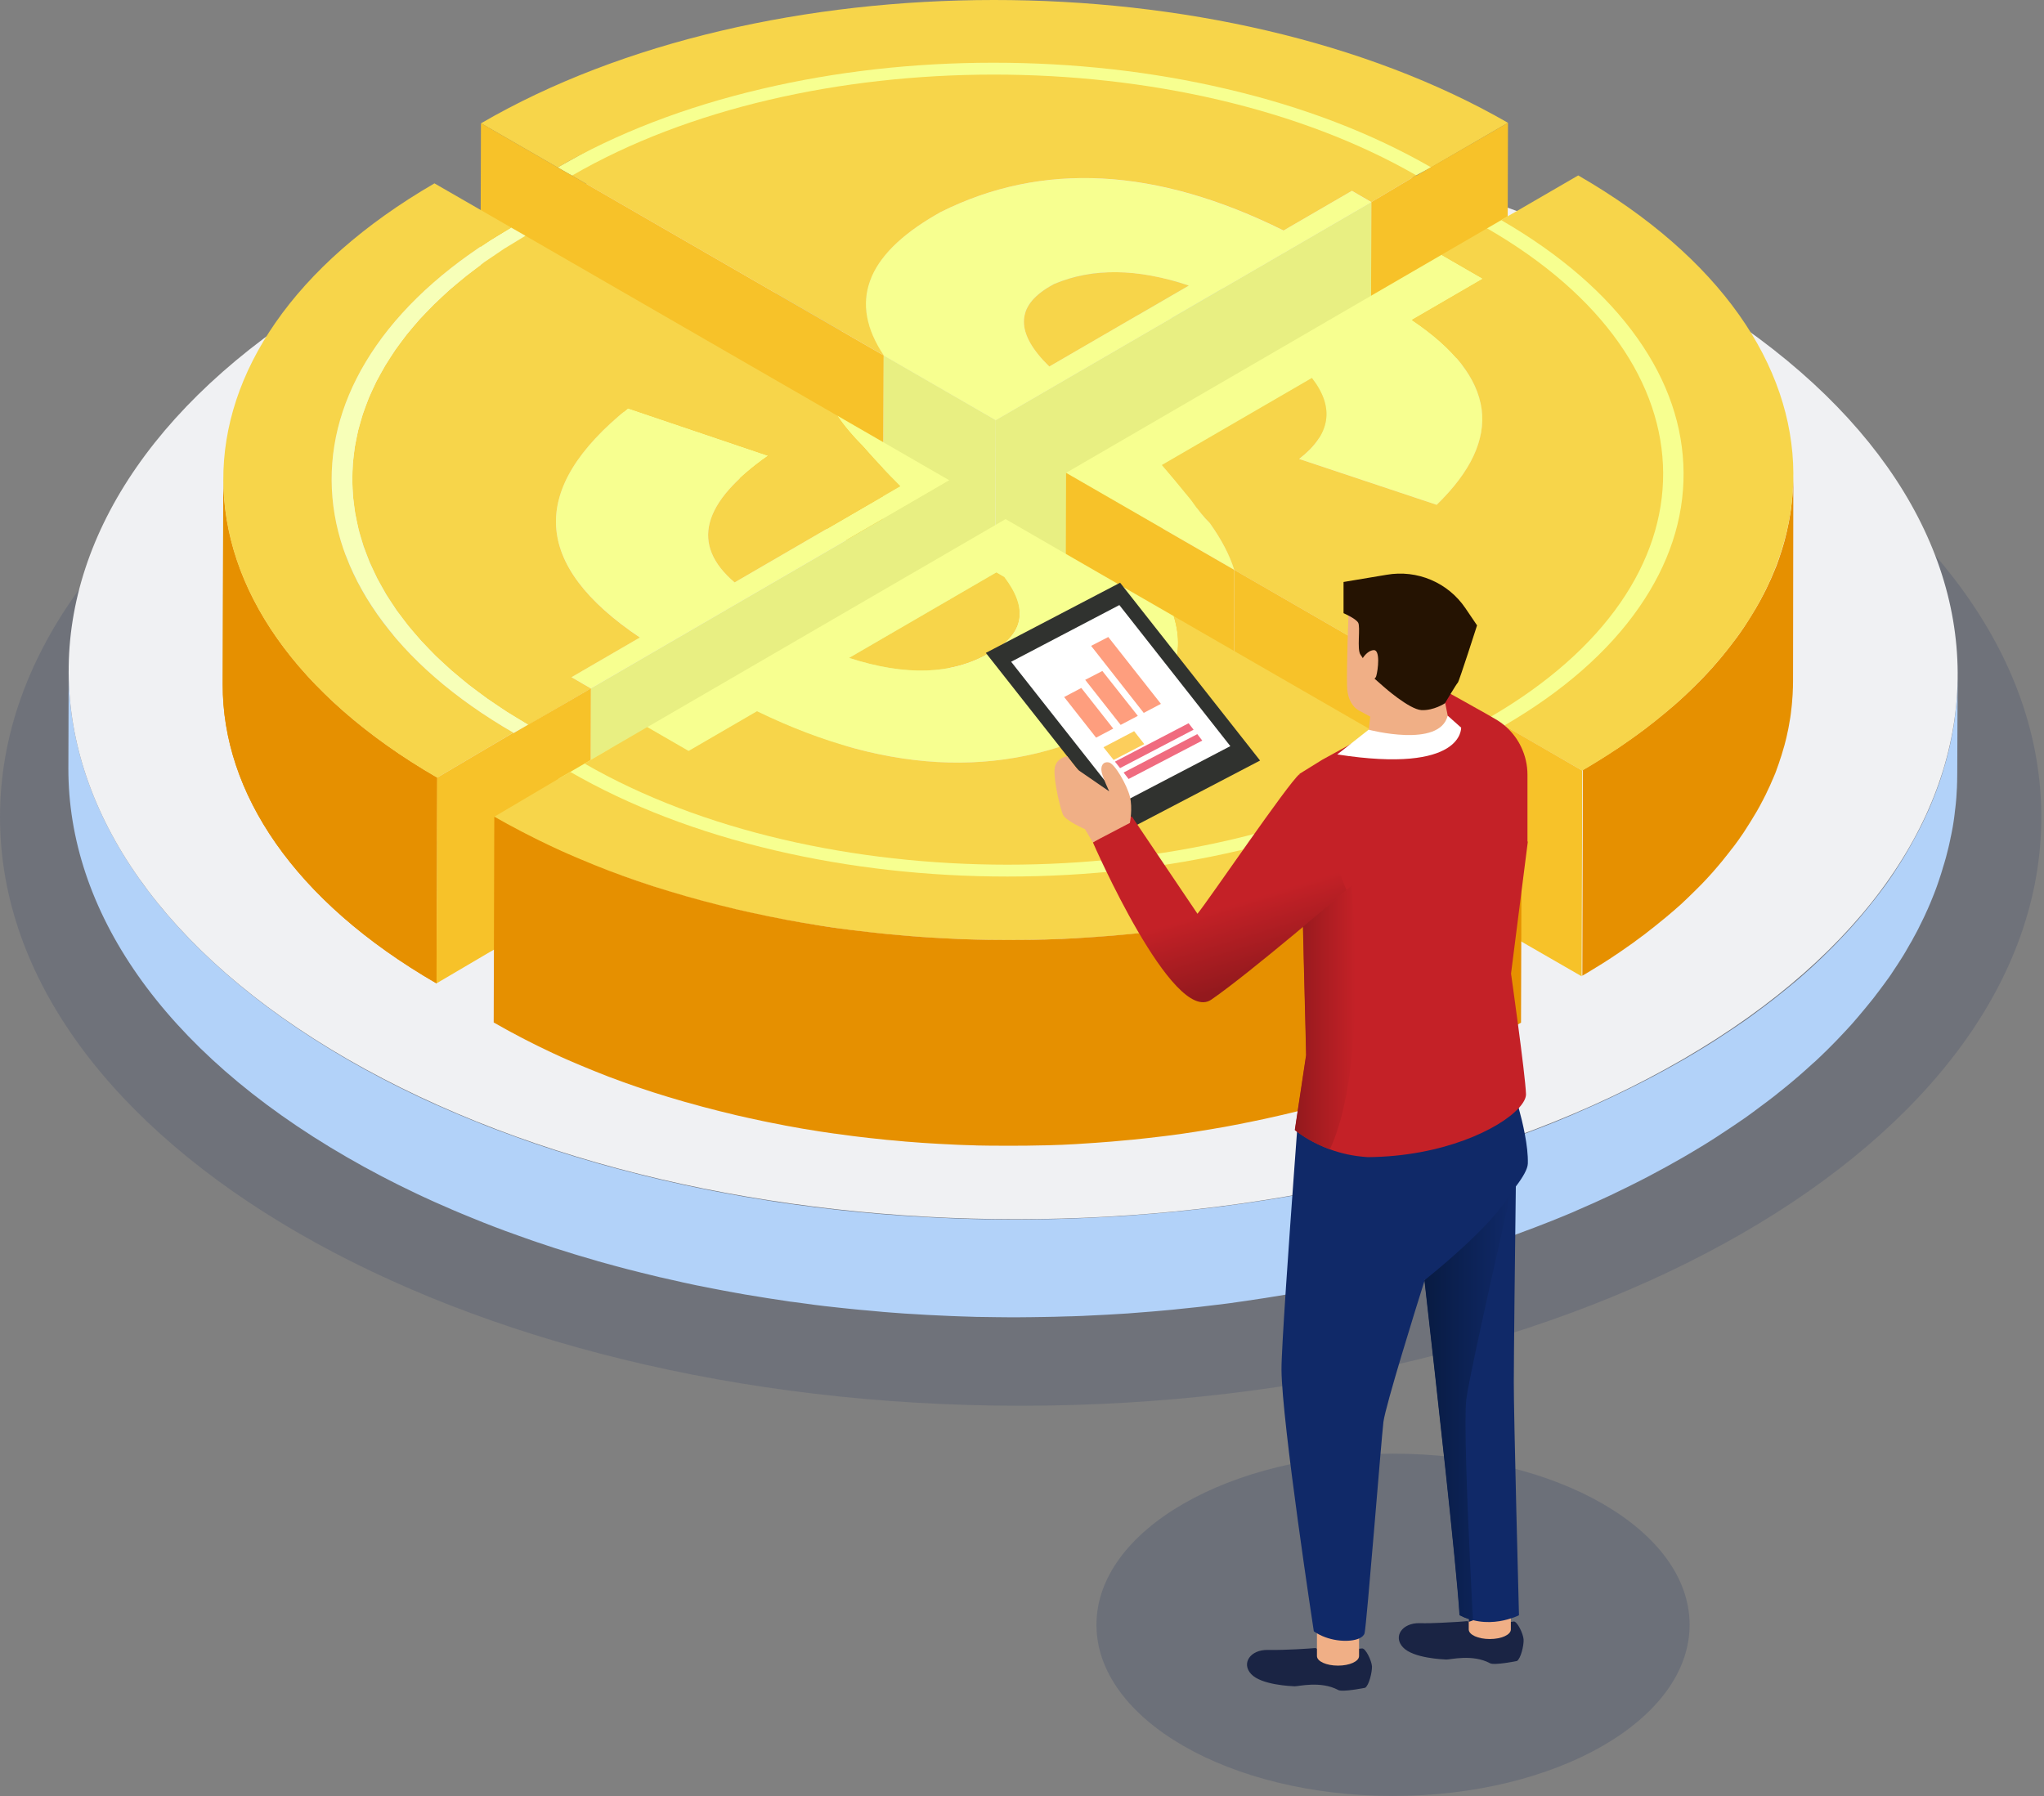 <svg width="693" height="609" viewBox="0 0 693 609" fill="none" xmlns="http://www.w3.org/2000/svg">
<rect x="0" y="0" width="693" height="609" fill="#808080" stroke="none"/>
<path d="M189.036 56.76L193.924 59.551L480.172 59.452L485.193 56.76L471.392 28.38L271.847 10.601L189.036 56.76Z" fill="#F7FF90"/>
<path opacity="0.17" d="M346.044 476.679C537.159 476.679 692.088 387.304 692.088 277.055C692.088 166.805 537.159 77.43 346.044 77.43C154.929 77.43 0 166.805 0 277.055C0 387.304 154.929 476.679 346.044 476.679Z" fill="#1E3363"/>
<path d="M663.72 229.002C663.72 229.866 663.686 230.696 663.686 231.56C663.686 231.893 663.653 232.225 663.653 232.557C663.653 232.956 663.62 233.355 663.62 233.787C663.62 234.153 663.587 234.485 663.553 234.85C663.52 235.249 663.52 235.648 663.487 236.047C663.454 236.412 663.42 236.745 663.42 237.11C663.387 237.509 663.354 237.908 663.321 238.307C663.287 238.672 663.254 239.004 663.221 239.37C663.188 239.769 663.154 240.168 663.088 240.566C663.055 240.932 663.021 241.264 662.955 241.63C662.922 242.028 662.855 242.427 662.822 242.826C662.789 243.192 662.722 243.524 662.689 243.889C662.622 244.288 662.589 244.687 662.522 245.086C662.456 245.451 662.423 245.784 662.356 246.149C662.29 246.548 662.223 246.947 662.157 247.346C662.09 247.711 662.024 248.043 661.957 248.409C661.891 248.808 661.824 249.207 661.724 249.605C661.658 249.971 661.591 250.303 661.525 250.669C661.458 251.068 661.358 251.466 661.292 251.832C661.225 252.197 661.126 252.53 661.059 252.895C660.959 253.294 660.893 253.66 660.793 254.058C660.693 254.424 660.627 254.756 660.527 255.122C660.427 255.521 660.327 255.919 660.228 256.285C660.128 256.651 660.061 256.983 659.962 257.348C659.862 257.747 659.729 258.146 659.629 258.545C659.529 258.877 659.43 259.243 659.33 259.575C659.23 259.974 659.097 260.373 658.964 260.771C658.864 261.104 658.764 261.469 658.665 261.801C658.532 262.2 658.399 262.599 658.299 262.998C658.199 263.33 658.066 263.696 657.966 264.028C657.833 264.427 657.7 264.826 657.567 265.224C657.467 265.557 657.334 265.889 657.201 266.221C657.068 266.62 656.902 267.019 656.769 267.418C656.636 267.75 656.536 268.082 656.403 268.415C656.237 268.88 656.037 269.345 655.871 269.81C655.771 270.076 655.671 270.375 655.538 270.641C655.306 271.206 655.073 271.771 654.84 272.369C654.773 272.535 654.707 272.702 654.64 272.868C654.341 273.599 654.009 274.363 653.676 275.094C653.609 275.294 653.51 275.46 653.41 275.659C653.177 276.224 652.911 276.756 652.645 277.321C652.512 277.587 652.379 277.886 652.246 278.152C652.013 278.617 651.814 279.082 651.581 279.547C651.414 279.846 651.281 280.146 651.115 280.478C650.916 280.91 650.683 281.342 650.45 281.774C650.284 282.106 650.117 282.405 649.951 282.738C649.718 283.136 649.519 283.568 649.286 283.967C649.12 284.299 648.92 284.632 648.754 284.931C648.521 285.33 648.322 285.728 648.089 286.16C647.922 286.46 647.756 286.759 647.557 287.091C647.291 287.556 647.024 288.021 646.758 288.487C646.592 288.786 646.393 289.085 646.226 289.417C645.96 289.882 645.661 290.348 645.395 290.813C645.195 291.112 645.029 291.411 644.829 291.71C644.53 292.209 644.231 292.674 643.932 293.139C643.765 293.405 643.566 293.704 643.399 293.97C643.034 294.535 642.668 295.1 642.302 295.665C642.169 295.864 642.036 296.03 641.936 296.23C641.437 296.994 640.905 297.725 640.406 298.49C640.273 298.656 640.14 298.855 640.04 299.021C639.641 299.586 639.242 300.151 638.81 300.716C638.61 300.982 638.411 301.248 638.211 301.514C637.845 301.979 637.513 302.477 637.147 302.943C636.914 303.242 636.715 303.541 636.482 303.807C636.149 304.272 635.783 304.704 635.418 305.169C635.218 305.435 634.985 305.734 634.752 306C634.254 306.665 633.721 307.296 633.189 307.961C633.056 308.127 632.89 308.326 632.757 308.492C632.092 309.29 631.393 310.121 630.728 310.918C630.562 311.118 630.396 311.317 630.229 311.516C629.697 312.148 629.132 312.779 628.6 313.377C628.367 313.643 628.167 313.876 627.935 314.142C627.369 314.773 626.771 315.438 626.172 316.069C626.006 316.235 625.873 316.402 625.706 316.568C624.975 317.365 624.21 318.163 623.445 318.96C623.245 319.16 623.046 319.359 622.88 319.559C622.281 320.157 621.682 320.788 621.084 321.386C620.851 321.619 620.585 321.885 620.352 322.117C619.72 322.749 619.055 323.38 618.39 324.045C618.224 324.211 618.057 324.344 617.924 324.51C617.126 325.274 616.295 326.072 615.463 326.836C615.131 327.135 614.831 327.435 614.499 327.734C614.133 328.066 613.734 328.431 613.368 328.764C613.035 329.063 612.669 329.395 612.337 329.694C611.938 330.027 611.572 330.392 611.173 330.724C610.807 331.024 610.474 331.323 610.109 331.655C609.71 331.987 609.31 332.32 608.945 332.652C608.579 332.951 608.213 333.25 607.847 333.549C607.448 333.882 607.049 334.214 606.65 334.546C606.284 334.845 605.918 335.144 605.552 335.443C605.153 335.776 604.754 336.108 604.322 336.44C603.956 336.739 603.557 337.039 603.191 337.338C602.792 337.67 602.36 338.002 601.961 338.335C601.561 338.634 601.196 338.933 600.797 339.232C600.364 339.564 599.965 339.896 599.533 340.196C599.134 340.495 598.735 340.794 598.369 341.093C597.936 341.425 597.504 341.724 597.072 342.057C596.673 342.356 596.274 342.655 595.874 342.954C595.442 343.286 595.01 343.585 594.577 343.918C594.178 344.217 593.746 344.516 593.347 344.815C592.915 345.147 592.449 345.446 592.017 345.779C591.617 346.078 591.185 346.377 590.753 346.643C590.287 346.975 589.855 347.274 589.389 347.573C588.957 347.872 588.558 348.138 588.125 348.437C587.66 348.736 587.194 349.069 586.729 349.368C586.296 349.667 585.864 349.933 585.432 350.232C584.966 350.531 584.5 350.863 584.002 351.162C583.569 351.461 583.137 351.727 582.704 352.026C582.239 352.325 581.74 352.658 581.274 352.957C580.842 353.222 580.376 353.522 579.944 353.787C579.445 354.086 578.98 354.386 578.481 354.718C578.048 354.984 577.583 355.283 577.117 355.549C576.618 355.848 576.12 356.147 575.621 356.446C575.188 356.712 574.789 356.944 574.357 357.21C573.193 357.908 572.029 358.606 570.865 359.271C569.135 360.268 567.373 361.265 565.61 362.228C565.145 362.494 564.679 362.727 564.213 362.993C562.617 363.857 561.054 364.721 559.424 365.552C559.225 365.651 558.992 365.784 558.792 365.884C556.996 366.814 555.201 367.745 553.371 368.642C552.906 368.875 552.44 369.107 551.975 369.34C550.445 370.104 548.882 370.869 547.318 371.6C546.986 371.766 546.653 371.932 546.288 372.098C544.458 372.962 542.596 373.826 540.734 374.657C540.268 374.856 539.836 375.056 539.37 375.255C537.807 375.953 536.244 376.618 534.681 377.316C534.248 377.515 533.816 377.681 533.417 377.881C531.521 378.678 529.626 379.476 527.697 380.273C527.297 380.439 526.865 380.606 526.466 380.772C524.87 381.403 523.24 382.068 521.611 382.666C521.112 382.865 520.646 383.031 520.147 383.231C518.185 383.962 516.223 384.693 514.261 385.424C513.928 385.557 513.629 385.657 513.296 385.757C511.6 386.388 509.871 386.986 508.141 387.584C507.609 387.75 507.11 387.95 506.578 388.116C504.583 388.814 502.554 389.479 500.525 390.11C498.164 390.874 495.769 391.605 493.408 392.336C492.876 392.503 492.311 392.669 491.779 392.835C489.916 393.4 488.087 393.932 486.191 394.463C485.293 394.729 484.395 394.962 483.497 395.228C481.968 395.66 480.438 396.092 478.908 396.49C477.91 396.756 476.879 397.022 475.881 397.288C474.451 397.654 473.021 398.052 471.558 398.385C470.494 398.651 469.43 398.916 468.365 399.149C466.968 399.481 465.572 399.814 464.142 400.146C463.044 400.412 461.913 400.644 460.816 400.91C459.419 401.209 458.055 401.542 456.659 401.841C455.528 402.073 454.397 402.306 453.266 402.572C451.903 402.871 450.506 403.137 449.142 403.436C447.978 403.669 446.848 403.901 445.684 404.101C444.32 404.366 442.923 404.632 441.56 404.865C439.93 405.164 438.334 405.463 436.704 405.729C436.305 405.795 435.906 405.862 435.507 405.928C433.345 406.294 431.15 406.659 428.955 406.992C428.423 407.058 427.924 407.158 427.392 407.224C425.563 407.523 423.734 407.789 421.871 408.055C421.406 408.122 420.94 408.188 420.441 408.255C418.246 408.554 416.051 408.853 413.856 409.152C413.357 409.218 412.892 409.285 412.393 409.318C410.53 409.551 408.701 409.783 406.839 409.983C406.307 410.049 405.808 410.115 405.276 410.149C403.048 410.381 400.819 410.647 398.591 410.847C398.258 410.88 397.959 410.913 397.627 410.946C395.432 411.146 393.203 411.345 391.008 411.544C390.875 411.544 390.709 411.578 390.576 411.578C388.314 411.777 386.053 411.943 383.758 412.109C383.359 412.143 382.96 412.176 382.561 412.209C380.366 412.375 378.138 412.508 375.943 412.608C375.544 412.641 375.111 412.641 374.712 412.674C372.451 412.807 370.189 412.907 367.894 413.007C367.728 413.007 367.529 413.007 367.362 413.04C365.566 413.106 363.804 413.173 362.008 413.239C360.544 413.273 359.081 413.339 357.618 413.372C356.421 413.405 355.223 413.439 354.026 413.439C352.563 413.472 351.066 413.472 349.603 413.505C348.405 413.505 347.241 413.538 346.044 413.538C344.548 413.538 343.051 413.538 341.554 413.538C340.39 413.538 339.226 413.538 338.062 413.505C336.533 413.472 335.003 413.472 333.473 413.439C332.342 413.405 331.211 413.405 330.081 413.372C328.684 413.339 327.254 413.273 325.857 413.239C324.66 413.206 323.496 413.173 322.298 413.106C320.868 413.04 319.438 412.973 318.008 412.907C316.844 412.841 315.68 412.807 314.516 412.741C313.053 412.674 311.589 412.575 310.159 412.475C309.029 412.408 307.898 412.342 306.767 412.276C305.271 412.176 303.774 412.043 302.277 411.943C301.18 411.844 300.116 411.777 299.018 411.711C297.455 411.578 295.892 411.445 294.329 411.279C293.331 411.179 292.3 411.112 291.302 411.013C289.573 410.847 287.81 410.647 286.081 410.481C285.25 410.381 284.418 410.315 283.62 410.215C281.059 409.916 278.498 409.617 275.937 409.318C275.738 409.285 275.505 409.251 275.306 409.218C272.977 408.919 270.649 408.62 268.288 408.288C267.69 408.188 267.058 408.088 266.459 408.022C264.464 407.723 262.501 407.457 260.539 407.125C259.575 406.992 258.644 406.826 257.712 406.659C256.083 406.394 254.453 406.128 252.823 405.862C251.759 405.696 250.728 405.496 249.664 405.297C248.167 405.031 246.638 404.765 245.141 404.466C244.043 404.267 242.946 404.034 241.848 403.835C240.385 403.536 238.955 403.27 237.492 402.971C235.53 402.572 233.567 402.173 231.638 401.741C231.339 401.675 231.073 401.608 230.774 401.542C228.645 401.076 226.55 400.611 224.455 400.113C224.289 400.079 224.155 400.046 223.989 400.013C221.827 399.515 219.699 398.983 217.571 398.451C217.205 398.351 216.806 398.252 216.44 398.152C214.378 397.62 212.316 397.089 210.254 396.557C209.888 396.457 209.489 396.357 209.123 396.258C207.028 395.693 204.933 395.128 202.837 394.53C202.571 394.463 202.339 394.397 202.073 394.297C200.21 393.765 198.381 393.234 196.519 392.669C195.92 392.503 195.354 392.303 194.756 392.137C192.993 391.605 191.231 391.04 189.468 390.475C189.135 390.376 188.803 390.276 188.47 390.176C186.441 389.512 184.413 388.847 182.384 388.149C181.852 387.983 181.32 387.784 180.821 387.618C179.225 387.053 177.628 386.521 176.032 385.923C175.5 385.723 175.001 385.557 174.469 385.358C172.473 384.627 170.478 383.896 168.516 383.164C168.183 383.031 167.884 382.899 167.551 382.799C165.955 382.201 164.392 381.569 162.829 380.938C161.897 380.572 160.966 380.207 160.035 379.808C158.838 379.31 157.674 378.844 156.477 378.346C155.545 377.947 154.647 377.581 153.716 377.183C152.552 376.684 151.388 376.186 150.224 375.654C149.326 375.255 148.428 374.856 147.497 374.458C146.333 373.926 145.169 373.394 144.005 372.863C143.14 372.464 142.242 372.032 141.378 371.633C140.214 371.068 139.05 370.503 137.886 369.938C137.054 369.539 136.189 369.107 135.358 368.709C134.161 368.11 132.963 367.512 131.766 366.881C131.001 366.482 130.203 366.083 129.438 365.684C128.141 364.987 126.844 364.289 125.547 363.591C124.915 363.258 124.25 362.893 123.618 362.561C121.689 361.497 119.793 360.434 117.898 359.337C54.675 322.716 23.147 274.895 23.28 227.174L23.18 260.472C23.047 308.226 54.575 356.014 117.698 392.436C119.594 393.533 121.49 394.596 123.419 395.66C124.05 396.025 124.716 396.357 125.347 396.69C126.645 397.388 127.942 398.086 129.239 398.783C130.004 399.182 130.802 399.581 131.567 399.98C132.764 400.578 133.961 401.209 135.158 401.808C135.99 402.24 136.855 402.638 137.686 403.037C138.85 403.602 140.014 404.167 141.178 404.732C142.043 405.131 142.941 405.563 143.805 405.962C144.969 406.493 146.133 407.025 147.297 407.557C148.195 407.955 149.093 408.354 150.025 408.753C151.189 409.251 152.353 409.783 153.517 410.282C154.448 410.68 155.346 411.079 156.277 411.445C157.441 411.943 158.638 412.442 159.836 412.907C160.767 413.273 161.698 413.671 162.629 414.037C163.061 414.203 163.494 414.402 163.926 414.569C165.057 415.001 166.221 415.466 167.352 415.898C167.684 416.031 167.984 416.164 168.316 416.263C170.278 417.028 172.274 417.759 174.269 418.457C174.768 418.656 175.3 418.822 175.832 419.022C177.429 419.587 179.025 420.152 180.621 420.716C181.154 420.883 181.652 421.082 182.185 421.248C184.213 421.946 186.242 422.611 188.271 423.275C188.603 423.375 188.936 423.475 189.268 423.574C191.031 424.139 192.794 424.671 194.556 425.236C195.155 425.402 195.72 425.602 196.319 425.768C198.148 426.333 200.011 426.864 201.873 427.396C202.139 427.463 202.372 427.529 202.638 427.629C202.704 427.662 202.771 427.662 202.837 427.695C204.866 428.26 206.862 428.825 208.89 429.357C209.256 429.456 209.655 429.556 210.021 429.656C212.083 430.221 214.145 430.753 216.207 431.251C216.573 431.351 216.972 431.45 217.371 431.55C219.499 432.082 221.628 432.614 223.79 433.112C223.956 433.145 224.122 433.178 224.289 433.212C226.384 433.71 228.479 434.175 230.607 434.641C230.907 434.707 231.206 434.774 231.472 434.84C233.068 435.172 234.665 435.538 236.261 435.87C236.627 435.937 236.993 436.003 237.325 436.07C238.756 436.369 240.219 436.635 241.682 436.934C242.78 437.133 243.877 437.366 244.975 437.565C246.471 437.864 248.001 438.13 249.498 438.396C250.562 438.595 251.593 438.795 252.657 438.961C254.287 439.227 255.916 439.493 257.546 439.758C258.51 439.925 259.442 440.091 260.406 440.224C262.368 440.523 264.364 440.822 266.326 441.121C266.891 441.187 267.457 441.287 268.055 441.387C268.089 441.387 268.122 441.387 268.155 441.387C270.483 441.719 272.811 442.018 275.172 442.317C275.372 442.35 275.605 442.384 275.804 442.417C278.365 442.749 280.926 443.048 283.487 443.314C284.318 443.414 285.15 443.48 285.948 443.58C287.677 443.779 289.44 443.946 291.169 444.112C292.167 444.211 293.198 444.278 294.196 444.378C295.759 444.511 297.322 444.677 298.885 444.81C298.985 444.81 299.085 444.843 299.184 444.843C300.182 444.909 301.147 444.976 302.144 445.076C303.641 445.175 305.137 445.308 306.634 445.408C307.765 445.474 308.896 445.541 310.026 445.607C311.49 445.707 312.953 445.807 314.383 445.873C315.547 445.939 316.711 445.973 317.875 446.039C319.305 446.106 320.735 446.172 322.165 446.239C323.363 446.272 324.527 446.305 325.724 446.372C327.121 446.405 328.551 446.471 329.948 446.504C330.214 446.504 330.446 446.538 330.712 446.538C331.577 446.571 332.475 446.571 333.34 446.571C334.87 446.604 336.4 446.637 337.929 446.637C339.093 446.637 340.257 446.671 341.421 446.671C342.918 446.671 344.415 446.671 345.911 446.671C347.108 446.671 348.272 446.671 349.47 446.637C350.933 446.637 352.43 446.604 353.893 446.571C355.09 446.538 356.288 446.538 357.485 446.504C358.948 446.471 360.411 446.438 361.875 446.372C362.44 446.338 363.005 446.338 363.571 446.338C364.801 446.305 365.999 446.239 367.229 446.205C367.429 446.205 367.595 446.205 367.795 446.172C370.056 446.072 372.318 445.973 374.579 445.84C374.978 445.807 375.411 445.807 375.81 445.773C378.005 445.64 380.233 445.507 382.428 445.375C382.827 445.341 383.226 445.308 383.625 445.275C385.887 445.109 388.148 444.943 390.41 444.743C390.576 444.743 390.709 444.71 390.875 444.71C393.07 444.511 395.299 444.311 397.493 444.112C397.826 444.079 398.125 444.045 398.458 444.012C398.658 443.979 398.857 443.979 399.057 443.946C401.085 443.746 403.114 443.514 405.143 443.314C405.675 443.248 406.207 443.181 406.706 443.148C408.568 442.949 410.397 442.716 412.26 442.483C412.759 442.417 413.224 442.35 413.723 442.317C415.918 442.051 418.113 441.752 420.308 441.42C420.774 441.354 421.239 441.287 421.738 441.221C423.567 440.955 425.397 440.689 427.259 440.39C427.791 440.323 428.323 440.224 428.822 440.157C431.017 439.825 433.179 439.459 435.374 439.094C435.773 439.027 436.172 438.961 436.571 438.894C437.669 438.695 438.799 438.496 439.897 438.296C440.396 438.196 440.895 438.097 441.393 437.997C442.79 437.731 444.154 437.465 445.551 437.2C446.715 436.967 447.845 436.767 448.976 436.535C450.373 436.269 451.737 435.97 453.133 435.671C454.264 435.438 455.395 435.206 456.526 434.973C457.922 434.674 459.319 434.375 460.683 434.042C461.78 433.81 462.878 433.544 464.008 433.278C465.405 432.946 466.835 432.614 468.232 432.281C469.296 432.015 470.361 431.783 471.425 431.517C472.888 431.151 474.318 430.786 475.748 430.387C476.746 430.121 477.777 429.855 478.775 429.589C480.305 429.191 481.835 428.759 483.398 428.327C484.296 428.094 485.194 427.828 486.058 427.595C487.921 427.064 489.783 426.499 491.646 425.967C492.178 425.801 492.743 425.635 493.275 425.502C495.67 424.771 498.031 424.04 500.392 423.275C500.425 423.275 500.459 423.242 500.492 423.242C502.487 422.611 504.45 421.946 506.412 421.281C506.944 421.115 507.443 420.916 507.975 420.75C509.704 420.152 511.434 419.553 513.13 418.922C513.462 418.789 513.795 418.689 514.094 418.556C516.056 417.825 518.019 417.094 519.981 416.363C520.48 416.164 520.945 415.998 521.444 415.798C523.074 415.167 524.67 414.535 526.3 413.904C526.699 413.738 527.131 413.572 527.53 413.405C529.459 412.641 531.355 411.844 533.251 411.046C533.683 410.88 534.115 410.68 534.514 410.481C536.077 409.816 537.641 409.119 539.204 408.421C539.669 408.221 540.102 408.022 540.567 407.822C542.43 406.992 544.292 406.128 546.121 405.264C546.454 405.097 546.82 404.931 547.152 404.765C548.715 404.034 550.278 403.27 551.808 402.505C552.274 402.273 552.74 402.04 553.205 401.808C555.034 400.91 556.83 399.98 558.626 399.049C558.826 398.95 559.058 398.817 559.258 398.717C560.854 397.886 562.451 397.022 564.014 396.158C564.479 395.892 564.945 395.66 565.411 395.394C567.173 394.43 568.936 393.433 570.665 392.436C571.863 391.738 573.027 391.074 574.157 390.376C574.29 390.309 574.423 390.21 574.556 390.143C574.856 389.977 575.122 389.778 575.421 389.611C575.92 389.312 576.419 389.013 576.918 388.714C577.383 388.448 577.816 388.149 578.281 387.883C578.78 387.584 579.246 387.285 579.745 386.953C580.177 386.687 580.643 386.388 581.075 386.122C581.54 385.823 582.039 385.491 582.505 385.192C582.937 384.892 583.37 384.627 583.802 384.328C584.268 384.028 584.733 383.696 585.232 383.397C585.664 383.098 586.097 382.832 586.529 382.533C586.995 382.234 587.46 381.902 587.926 381.603C588.358 381.303 588.757 381.038 589.19 380.738C589.655 380.439 590.088 380.107 590.553 379.808C590.986 379.509 591.385 379.21 591.817 378.944C592.249 378.612 592.715 378.313 593.147 377.98C593.546 377.681 593.979 377.382 594.378 377.083C594.81 376.751 595.243 376.452 595.675 376.119C596.074 375.82 596.473 375.521 596.872 375.222C597.305 374.89 597.737 374.591 598.169 374.258C598.568 373.959 598.967 373.66 599.366 373.361C599.799 373.029 600.198 372.696 600.63 372.397C601.029 372.098 601.395 371.799 601.794 371.5C602.227 371.168 602.626 370.835 603.025 370.503C603.391 370.204 603.79 369.905 604.156 369.606C604.555 369.273 604.987 368.941 605.386 368.609C605.752 368.31 606.118 368.011 606.484 367.712C606.883 367.379 607.282 367.047 607.681 366.715C608.047 366.416 608.413 366.116 608.778 365.784C609.177 365.452 609.577 365.119 609.942 364.787C610.308 364.488 610.641 364.189 611.007 363.857C611.406 363.524 611.772 363.192 612.171 362.827C612.503 362.527 612.869 362.228 613.202 361.896C613.601 361.564 613.966 361.198 614.332 360.866C614.598 360.633 614.865 360.401 615.131 360.168C615.197 360.102 615.264 360.068 615.33 360.002C616.161 359.237 616.993 358.44 617.791 357.676C617.957 357.509 618.124 357.376 618.257 357.21C618.922 356.579 619.587 355.947 620.219 355.283C620.452 355.05 620.718 354.784 620.951 354.552C621.549 353.954 622.148 353.322 622.747 352.724C622.946 352.525 623.146 352.325 623.312 352.126C624.077 351.328 624.842 350.531 625.573 349.733C625.74 349.567 625.873 349.401 626.039 349.235C626.638 348.603 627.203 347.939 627.802 347.307C628.034 347.041 628.234 346.809 628.467 346.543C629.032 345.911 629.564 345.28 630.096 344.649C630.263 344.449 630.429 344.25 630.595 344.05C631.294 343.253 631.959 342.422 632.624 341.625C632.757 341.458 632.923 341.259 633.056 341.093C633.588 340.461 634.121 339.797 634.619 339.165C634.719 339.032 634.819 338.9 634.919 338.8C635.052 338.634 635.152 338.501 635.285 338.335C635.65 337.869 635.983 337.437 636.316 336.972C636.548 336.673 636.781 336.374 636.981 336.108C637.347 335.643 637.679 335.144 638.045 334.679C638.245 334.413 638.444 334.147 638.644 333.882C639.043 333.317 639.442 332.752 639.874 332.187C640.007 332.021 640.14 331.821 640.273 331.655C640.805 330.924 641.304 330.16 641.803 329.395C641.936 329.196 642.069 329.03 642.169 328.83C642.535 328.265 642.934 327.7 643.3 327.135C643.466 326.87 643.665 326.57 643.832 326.305C644.131 325.806 644.43 325.341 644.763 324.842C644.963 324.543 645.129 324.244 645.328 323.945C645.628 323.48 645.894 323.015 646.16 322.549C646.359 322.25 646.526 321.918 646.692 321.619C646.958 321.154 647.224 320.688 647.49 320.223C647.59 320.024 647.723 319.824 647.823 319.658C647.889 319.559 647.956 319.426 648.022 319.326C648.255 318.927 648.488 318.528 648.687 318.096C648.854 317.764 649.053 317.465 649.219 317.133C649.452 316.734 649.652 316.302 649.885 315.903C650.051 315.571 650.217 315.272 650.383 314.939C650.616 314.507 650.816 314.075 651.015 313.643C651.182 313.344 651.315 313.045 651.481 312.713C651.714 312.248 651.913 311.782 652.146 311.35C652.279 311.084 652.412 310.785 652.545 310.519C652.811 309.988 653.044 309.423 653.277 308.891C653.377 308.692 653.443 308.492 653.543 308.326C653.875 307.595 654.208 306.831 654.507 306.1C654.574 305.933 654.64 305.767 654.707 305.601C654.94 305.036 655.173 304.471 655.405 303.873C655.505 303.607 655.605 303.341 655.738 303.042C655.938 302.577 656.104 302.112 656.27 301.647C656.303 301.58 656.303 301.547 656.337 301.48C656.436 301.215 656.536 300.915 656.636 300.65C656.769 300.251 656.935 299.852 657.068 299.42C657.201 299.088 657.301 298.755 657.401 298.423C657.534 298.024 657.667 297.625 657.8 297.227C657.9 296.894 658.033 296.529 658.133 296.197C658.266 295.798 658.399 295.399 658.498 295C658.598 294.668 658.698 294.302 658.798 293.97C658.931 293.571 659.03 293.172 659.163 292.807C659.263 292.475 659.363 292.109 659.463 291.777C659.563 291.378 659.696 290.979 659.795 290.614C659.895 290.248 659.995 289.916 660.061 289.55C660.161 289.151 660.261 288.786 660.361 288.387C660.461 288.021 660.527 287.689 660.627 287.324C660.727 286.925 660.826 286.559 660.893 286.16C660.959 285.795 661.059 285.463 661.126 285.097C661.225 284.698 661.292 284.333 661.358 283.934C661.392 283.801 661.425 283.635 661.458 283.502C661.492 283.303 661.525 283.07 661.591 282.871C661.658 282.472 661.758 282.073 661.824 281.674C661.891 281.309 661.957 280.976 662.024 280.611C662.09 280.212 662.157 279.813 662.223 279.414C662.29 279.049 662.323 278.717 662.389 278.351C662.456 277.952 662.522 277.553 662.556 277.155C662.589 276.789 662.656 276.457 662.689 276.091C662.755 275.692 662.789 275.294 662.822 274.895C662.855 274.529 662.922 274.197 662.955 273.831C662.988 273.433 663.055 273.034 663.088 272.635C663.121 272.27 663.154 271.937 663.188 271.572C663.221 271.173 663.254 270.774 663.287 270.375C663.321 270.01 663.354 269.677 663.354 269.312C663.387 268.913 663.42 268.514 663.42 268.116C663.454 267.75 663.454 267.418 663.487 267.052C663.52 266.653 663.52 266.255 663.52 265.823C663.52 265.557 663.553 265.324 663.553 265.058C663.553 264.959 663.553 264.892 663.553 264.792C663.587 263.928 663.587 263.098 663.587 262.233L663.72 229.002Z" fill="#B2D2F9"/>
<path d="M569.202 97.004C694.683 169.383 695.315 286.725 570.666 359.137C446.017 431.517 243.246 431.517 117.799 359.137C-7.649 286.758 -8.314 169.416 116.335 97.037C240.984 24.658 443.722 24.625 569.202 97.004Z" fill="#F0F1F3"/>
<g opacity="0.21">
<g opacity="0.21">
<path opacity="0.21" d="M510.07 131.366C602.659 184.77 603.158 271.405 511.168 324.809C419.177 378.213 269.519 378.213 176.93 324.809C84.341 271.372 83.842 184.77 175.832 131.366C267.823 77.962 417.481 77.929 510.07 131.366Z" fill="#A5CAFD"/>
</g>
</g>
<path opacity="0.53" d="M197.317 327.168C108.785 276.523 108.32 194.374 196.286 143.728C284.252 93.083 427.325 93.083 515.857 143.728C547.452 161.806 567.838 183.906 576.984 207.135C569.435 179.386 547.152 152.734 510.103 131.366C417.515 77.962 267.856 77.962 175.866 131.366C83.842 184.77 84.341 271.372 176.93 324.809C222.526 351.095 281.924 364.455 341.455 364.853C289.008 362.76 237.525 350.198 197.317 327.168Z" fill="#A5CAFD"/>
<path d="M511.267 41.64L485.227 56.76C464.973 45.096 441.626 36.156 415.619 30.108C390.509 24.226 364.003 21.268 336.832 21.268C309.66 21.268 283.188 24.259 258.145 30.175C232.237 36.256 208.99 45.229 189.069 56.793L163.095 41.806C258.876 -13.891 414.721 -13.924 511.267 41.64Z" fill="#F7D54A"/>
<path d="M458.322 64.736L464.907 68.558L337.597 142.498L299.583 120.565C287.578 102.587 293.398 86.735 317.044 72.977C317.609 72.645 318.174 72.313 318.773 71.98C353.261 54.7 392.039 56.793 435.141 78.195L458.322 64.736ZM355.755 124.287L403.014 96.838C385.687 90.956 370.455 90.79 357.385 96.306C356.886 96.572 356.387 96.838 355.922 97.137C344.282 103.949 344.215 113.022 355.755 124.287Z" fill="#F7FF90"/>
<path d="M480.172 59.452L464.94 68.524L458.355 64.703L435.174 78.162C392.106 56.76 353.328 54.667 318.84 71.947C318.241 72.279 317.676 72.612 317.11 72.944C293.464 86.702 287.644 102.554 299.65 120.532L193.924 59.552C272.512 13.924 400.952 13.858 480.172 59.452Z" fill="#F7D54A"/>
<path d="M193.924 59.551L189.036 56.76L163.061 41.773L162.862 111.526L188.869 126.547L193.725 129.339L299.417 190.319L299.617 120.532L193.924 59.551Z" fill="#F7C229"/>
<path d="M403.048 96.838L355.755 124.287C344.215 113.022 344.282 103.949 355.922 97.137C356.387 96.871 356.886 96.572 357.385 96.306C370.488 90.79 385.687 90.956 403.048 96.838Z" fill="#F7D54A"/>
<path d="M464.94 68.524L464.74 138.311L337.397 212.219L337.597 142.465L464.94 68.524Z" fill="#E8EF82"/>
<path d="M337.597 142.465L337.397 212.219L299.417 190.319L299.617 120.532L337.597 142.465Z" fill="#E8EF82"/>
<path d="M500.126 48.087L480.172 59.585V59.452L464.94 68.524L464.74 138.311L473.919 132.828L484.994 126.381V126.514L511.068 111.393L511.267 41.64L500.126 48.087Z" fill="#F7C229"/>
<path d="M321.866 162.87L200.343 233.421L193.758 229.599L216.939 216.14C180.422 191.615 179.058 165.727 212.914 138.444L260.439 154.528C237.858 170.413 234.066 184.736 249.065 197.497L305.237 164.863C300.415 160.012 296.224 155.559 292.633 151.405C289.074 147.849 286.147 144.359 283.853 140.936L321.866 162.87Z" fill="#F7FF90"/>
<path d="M321.866 162.87L321.666 232.623L200.144 303.175L200.343 233.421L321.866 162.87Z" fill="#E8EF82"/>
<path d="M283.853 140.937C286.148 144.36 289.041 147.849 292.633 151.405C296.225 155.559 300.415 160.045 305.237 164.864L249.065 197.497C234.066 184.736 237.858 170.38 260.439 154.528L212.915 138.477C179.058 165.761 180.422 191.649 216.939 216.174L193.758 229.633L200.343 233.454L179.092 245.817C99.872 199.923 99.54 125.617 178.16 79.956L283.853 140.937Z" fill="#F7D54A"/>
<path d="M174.07 248.442L166.753 244.022L159.902 239.403L153.483 234.651L147.464 229.699L141.91 224.581L136.821 219.331L132.165 213.914L127.942 208.364L124.35 202.881L121.224 197.331L118.563 191.715L116.401 186.032L114.672 180.283L113.441 174.501L112.71 168.652L112.444 162.77L112.643 156.888L113.342 151.072L114.539 145.29L116.168 139.541L118.297 133.858L120.924 128.242L123.984 122.692L127.542 117.209L131.7 111.659L136.289 106.242L141.344 100.992L146.865 95.874L152.818 90.956L159.204 86.17L166.055 81.584L173.305 77.165L178.16 79.956L171.01 84.309L164.325 88.829L158.139 93.515L152.386 98.3L147.098 103.252L142.242 108.27L137.886 113.421L133.994 118.671L130.569 124.022L127.576 129.405L125.048 134.888L123.019 140.405L121.423 145.955L120.292 151.538L119.627 157.154L119.428 162.803L119.694 168.419L120.425 174.036L121.589 179.619L123.252 185.202L125.348 190.718L127.942 196.201L130.968 201.618L134.46 206.935L138.418 212.186L142.841 217.337L147.73 222.421L153.084 227.34L158.871 232.158L165.157 236.844L171.908 241.397L179.092 245.75L174.07 248.442Z" fill="#F7FFB8"/>
<path d="M75.528 232.059L75.728 162.272C75.628 198.927 99.806 235.681 148.229 263.662L148.03 333.449C99.607 305.468 75.395 268.747 75.528 232.059Z" fill="#E69000"/>
<path d="M148.195 263.696L147.996 333.483C99.573 305.469 75.395 268.747 75.495 232.092L75.694 162.305C75.594 198.96 99.772 235.681 148.195 263.696Z" fill="#E69000"/>
<path d="M173.305 77.165C153.384 88.729 138.019 102.188 127.543 117.242C117.465 131.765 112.377 147.085 112.444 162.803C112.51 178.522 117.732 193.875 127.942 208.364C138.517 223.385 154.049 236.877 174.036 248.442L148.195 263.695C51.915 207.999 51.483 117.807 147.297 62.177L173.305 77.165Z" fill="#F7D54A"/>
<path d="M200.343 233.421L192.694 237.874L174.07 248.608V248.442L162.263 255.387L148.195 263.695L147.996 333.449L165.39 323.214L178.892 315.438V315.537L191.896 307.96L200.144 303.175L200.343 233.421Z" fill="#F7C229"/>
<path d="M504.184 77.43L512.997 72.313L596.107 139.807L555.533 240.4L509.97 246.049L501.323 241.397L504.184 77.43Z" fill="#F7FF90"/>
<path d="M502.787 94.511L478.708 108.502C507.443 127.843 510.236 148.713 487.122 171.177L440.495 155.625C451.171 147.35 452.601 138.211 444.819 128.175L393.968 157.685C396.363 160.444 399.655 164.431 403.879 169.582C406.273 173.038 408.369 175.631 410.198 177.359C414.189 182.975 416.916 188.259 418.479 193.243L361.442 160.344L488.752 86.403L502.787 94.511Z" fill="#F7FF90"/>
<path d="M418.479 193.244L418.279 262.997L361.243 230.098L361.442 160.344L418.479 193.244Z" fill="#F7C229"/>
<path d="M504.184 77.43C583.403 123.124 583.835 197.531 505.115 243.224L418.446 193.244C416.916 188.259 414.156 182.975 410.165 177.359C408.369 175.631 406.24 173.039 403.846 169.583C399.622 164.398 396.33 160.444 393.935 157.686L444.786 128.176C452.568 138.178 451.171 147.35 440.462 155.625L487.089 171.178C510.203 148.746 507.41 127.843 478.675 108.502L502.754 94.512L488.719 86.403L504.184 77.43Z" fill="#F7D54A"/>
<path d="M608.013 161.208C608.013 161.873 608.013 162.504 607.98 163.169C607.98 163.435 607.947 163.7 607.947 163.933C607.947 164.232 607.914 164.564 607.914 164.864C607.914 165.129 607.88 165.395 607.88 165.661C607.847 165.96 607.847 166.292 607.814 166.592C607.781 166.857 607.781 167.123 607.747 167.389C607.714 167.688 607.714 168.021 607.681 168.32C607.648 168.585 607.614 168.851 607.614 169.117C607.581 169.416 607.548 169.715 607.515 170.048C607.481 170.314 607.448 170.579 607.415 170.878C607.382 171.178 607.348 171.477 607.315 171.809C607.282 172.075 607.249 172.341 607.215 172.64C607.182 172.939 607.116 173.238 607.082 173.57C607.049 173.836 606.983 174.102 606.949 174.401C606.916 174.7 606.849 174.999 606.783 175.332C606.75 175.597 606.683 175.863 606.65 176.129C606.583 176.428 606.55 176.727 606.484 177.06C606.417 177.325 606.384 177.591 606.317 177.857C606.251 178.156 606.184 178.455 606.118 178.754C606.051 179.02 605.985 179.286 605.952 179.585C605.885 179.884 605.819 180.183 605.752 180.483C605.685 180.748 605.619 181.014 605.552 181.313C605.486 181.612 605.386 181.911 605.32 182.211C605.253 182.476 605.187 182.742 605.12 183.008C605.054 183.307 604.954 183.606 604.887 183.905C604.821 184.171 604.721 184.437 604.654 184.703C604.555 185.002 604.488 185.301 604.388 185.6C604.322 185.866 604.222 186.132 604.156 186.398C604.056 186.697 603.956 186.996 603.856 187.295C603.757 187.561 603.69 187.827 603.59 188.093C603.49 188.392 603.391 188.691 603.291 189.023C603.191 189.289 603.125 189.555 603.025 189.787C602.925 190.087 602.792 190.419 602.692 190.718C602.593 190.984 602.493 191.216 602.426 191.482C602.293 191.848 602.16 192.213 601.994 192.546C601.894 192.745 601.828 192.978 601.728 193.177C601.562 193.609 601.395 194.041 601.196 194.44C601.129 194.573 601.063 194.739 601.029 194.872C600.797 195.437 600.531 196.002 600.298 196.567C600.231 196.7 600.165 196.833 600.098 196.966C599.899 197.398 599.699 197.83 599.5 198.262C599.4 198.461 599.3 198.694 599.2 198.893C599.034 199.259 598.868 199.591 598.701 199.956C598.602 200.189 598.469 200.422 598.336 200.654C598.169 200.987 598.003 201.319 597.837 201.651C597.704 201.884 597.571 202.15 597.438 202.382C597.271 202.715 597.105 203.014 596.939 203.346C596.806 203.579 596.673 203.845 596.54 204.077C596.373 204.376 596.207 204.709 596.008 205.008C595.875 205.24 595.742 205.473 595.608 205.706C595.409 206.071 595.209 206.437 594.977 206.769C594.844 207.002 594.71 207.234 594.544 207.467C594.345 207.832 594.112 208.165 593.912 208.53C593.779 208.763 593.613 208.995 593.48 209.228C593.247 209.594 593.014 209.959 592.782 210.325C592.649 210.524 592.516 210.757 592.382 210.956C592.116 211.388 591.817 211.82 591.551 212.252C591.451 212.418 591.352 212.551 591.252 212.717C590.853 213.282 590.454 213.881 590.054 214.446C589.955 214.578 589.855 214.711 589.788 214.844C589.489 215.276 589.157 215.742 588.824 216.174C588.691 216.373 588.525 216.572 588.358 216.772C588.092 217.137 587.826 217.503 587.527 217.868C587.361 218.101 587.194 218.334 587.028 218.533C586.762 218.865 586.496 219.231 586.23 219.563C586.064 219.763 585.897 219.995 585.731 220.195C585.332 220.693 584.933 221.192 584.534 221.69C584.434 221.823 584.301 221.956 584.201 222.122C583.702 222.754 583.17 223.385 582.638 223.983C582.505 224.116 582.372 224.282 582.272 224.415C581.84 224.914 581.441 225.379 581.008 225.877C580.842 226.077 580.676 226.276 580.51 226.442C580.077 226.941 579.612 227.439 579.179 227.904C579.046 228.037 578.946 228.17 578.813 228.303C578.248 228.901 577.649 229.533 577.084 230.131C576.951 230.264 576.785 230.43 576.652 230.563C576.186 231.028 575.72 231.494 575.255 231.959C575.055 232.158 574.889 232.324 574.69 232.524C574.191 233.022 573.692 233.487 573.193 233.986C573.06 234.119 572.927 234.219 572.827 234.351C572.195 234.95 571.563 235.548 570.931 236.146C570.699 236.379 570.433 236.611 570.2 236.811C569.9 237.076 569.601 237.342 569.335 237.608C569.069 237.841 568.803 238.073 568.537 238.306C568.238 238.572 567.938 238.838 567.639 239.104C567.373 239.336 567.107 239.569 566.808 239.801C566.508 240.067 566.209 240.333 565.91 240.566C565.643 240.798 565.344 241.031 565.078 241.264C564.779 241.53 564.479 241.762 564.147 242.028C563.848 242.261 563.582 242.493 563.282 242.726C562.983 242.992 562.65 243.224 562.351 243.49C562.052 243.723 561.786 243.955 561.486 244.188C561.154 244.454 560.854 244.687 560.522 244.952C560.223 245.185 559.923 245.418 559.624 245.65C559.291 245.916 558.992 246.149 558.659 246.415C558.36 246.647 558.061 246.88 557.761 247.113C557.429 247.345 557.096 247.611 556.764 247.844C556.464 248.076 556.132 248.309 555.833 248.541C555.5 248.774 555.167 249.04 554.835 249.273C554.536 249.505 554.203 249.738 553.904 249.937C553.571 250.17 553.205 250.436 552.873 250.668C552.54 250.901 552.241 251.134 551.908 251.333C551.576 251.566 551.21 251.831 550.877 252.064C550.545 252.297 550.212 252.496 549.913 252.729C549.547 252.961 549.214 253.194 548.848 253.46C548.516 253.692 548.183 253.892 547.851 254.124C547.485 254.357 547.119 254.59 546.753 254.822C546.421 255.055 546.088 255.254 545.756 255.487C545.39 255.72 545.024 255.952 544.658 256.185C544.325 256.417 543.96 256.617 543.627 256.849C543.261 257.082 542.862 257.315 542.496 257.547C542.164 257.747 541.798 257.979 541.465 258.179C541.099 258.411 540.7 258.644 540.335 258.877C540.002 259.076 539.669 259.275 539.37 259.475C538.472 260.006 537.574 260.538 536.676 261.07L536.477 330.857C537.375 330.325 538.273 329.794 539.171 329.262C539.27 329.195 539.37 329.129 539.47 329.062C539.703 328.929 539.902 328.797 540.135 328.664C540.534 328.431 540.9 328.198 541.266 327.966C541.598 327.766 541.964 327.534 542.297 327.334C542.663 327.102 543.062 326.869 543.428 326.636C543.76 326.437 544.126 326.204 544.458 325.972C544.824 325.739 545.19 325.507 545.556 325.274C545.889 325.041 546.221 324.842 546.554 324.609C546.92 324.377 547.285 324.144 547.651 323.878C547.984 323.646 548.316 323.446 548.649 323.214C549.015 322.981 549.347 322.748 549.713 322.483C550.046 322.25 550.378 322.05 550.678 321.818C551.043 321.585 551.376 321.319 551.709 321.087C552.041 320.854 552.341 320.622 552.673 320.422C553.006 320.189 553.371 319.924 553.704 319.691C554.037 319.458 554.336 319.226 554.635 318.993C554.968 318.761 555.3 318.495 555.633 318.262C555.932 318.029 556.265 317.797 556.564 317.564C556.897 317.332 557.229 317.066 557.562 316.833C557.861 316.6 558.161 316.368 558.46 316.135C558.792 315.869 559.125 315.637 559.424 315.371C559.724 315.138 560.023 314.906 560.322 314.673C560.655 314.407 560.954 314.175 561.287 313.909C561.586 313.676 561.885 313.443 562.151 313.211C562.451 312.945 562.783 312.712 563.083 312.446C563.382 312.214 563.648 311.981 563.947 311.749C564.247 311.483 564.546 311.25 564.879 310.984C565.145 310.752 565.444 310.519 565.71 310.286C566.009 310.021 566.309 309.755 566.608 309.522C566.874 309.289 567.14 309.057 567.439 308.824C567.739 308.558 568.038 308.292 568.337 308.027C568.603 307.794 568.869 307.561 569.136 307.329C569.435 307.063 569.734 306.797 570.033 306.531C570.233 306.332 570.433 306.166 570.632 305.966C570.665 305.933 570.732 305.867 570.765 305.833C571.397 305.235 572.029 304.637 572.661 304.039C572.794 303.906 572.927 303.806 573.027 303.673C573.526 303.175 574.024 302.71 574.523 302.211C574.723 302.012 574.889 301.845 575.089 301.646C575.554 301.181 576.02 300.716 576.485 300.25C576.618 300.117 576.785 299.951 576.918 299.818C577.516 299.22 578.082 298.589 578.647 297.991C578.78 297.858 578.88 297.725 579.013 297.592C579.479 297.093 579.911 296.595 580.343 296.13C580.51 295.93 580.676 295.731 580.842 295.565C581.274 295.066 581.707 294.601 582.106 294.102C582.239 293.97 582.372 293.803 582.472 293.67C583.004 293.039 583.536 292.441 584.035 291.809C584.168 291.676 584.268 291.51 584.367 291.377C584.767 290.879 585.166 290.38 585.565 289.882C585.631 289.782 585.731 289.683 585.798 289.583C585.897 289.483 585.964 289.35 586.064 289.251C586.33 288.918 586.596 288.553 586.862 288.22C587.028 287.988 587.194 287.755 587.394 287.556C587.66 287.19 587.926 286.825 588.225 286.459C588.392 286.26 588.525 286.06 588.691 285.828C589.023 285.396 589.323 284.93 589.655 284.498C589.755 284.365 589.855 284.233 589.921 284.1C590.321 283.535 590.72 282.937 591.119 282.372C591.218 282.205 591.318 282.072 591.418 281.906C591.717 281.474 591.983 281.042 592.249 280.61C592.383 280.411 592.516 280.178 592.649 279.979C592.881 279.613 593.114 279.248 593.347 278.882C593.48 278.65 593.646 278.417 593.779 278.184C594.012 277.819 594.212 277.486 594.411 277.121C594.544 276.888 594.677 276.656 594.844 276.423C595.043 276.058 595.276 275.692 595.475 275.36C595.575 275.227 595.642 275.061 595.742 274.928C595.775 274.828 595.841 274.761 595.875 274.662C596.041 274.363 596.207 274.03 596.407 273.731C596.54 273.499 596.673 273.233 596.806 273C596.972 272.668 597.138 272.369 597.305 272.036C597.438 271.804 597.571 271.538 597.704 271.305C597.87 270.973 598.036 270.641 598.203 270.308C598.336 270.076 598.435 269.843 598.568 269.611C598.735 269.245 598.901 268.913 599.067 268.547C599.167 268.348 599.267 268.115 599.367 267.916C599.566 267.484 599.766 267.052 599.965 266.653C600.032 266.52 600.098 266.354 600.165 266.221C600.431 265.656 600.664 265.091 600.896 264.526C600.963 264.393 601.029 264.227 601.096 264.094C601.262 263.662 601.462 263.263 601.628 262.831C601.728 262.632 601.794 262.399 601.894 262.2C602.027 261.834 602.16 261.502 602.293 261.136C602.293 261.103 602.326 261.07 602.326 261.003C602.393 260.804 602.493 260.571 602.559 260.372C602.659 260.073 602.792 259.741 602.892 259.442C602.992 259.176 603.058 258.91 603.158 258.677C603.258 258.378 603.357 258.079 603.457 257.747C603.557 257.481 603.624 257.215 603.723 256.949C603.823 256.65 603.923 256.351 604.023 256.052C604.089 255.786 604.189 255.52 604.255 255.254C604.355 254.955 604.455 254.656 604.521 254.357C604.588 254.091 604.688 253.825 604.754 253.56C604.854 253.26 604.921 252.961 605.02 252.662C605.087 252.396 605.153 252.131 605.22 251.865C605.286 251.566 605.386 251.267 605.453 250.967C605.519 250.702 605.586 250.436 605.652 250.17C605.719 249.871 605.785 249.572 605.852 249.273C605.918 249.007 605.985 248.741 606.018 248.475C606.085 248.176 606.151 247.877 606.218 247.578C606.251 247.478 606.251 247.345 606.284 247.245C606.317 247.079 606.351 246.913 606.384 246.747C606.45 246.448 606.517 246.149 606.55 245.816C606.583 245.551 606.65 245.285 606.683 245.019C606.75 244.72 606.783 244.421 606.849 244.088C606.883 243.823 606.949 243.557 606.983 243.291C607.016 242.992 607.082 242.693 607.116 242.36C607.149 242.094 607.182 241.829 607.215 241.563C607.249 241.264 607.282 240.931 607.315 240.632C607.348 240.366 607.382 240.101 607.415 239.835C607.448 239.536 607.481 239.237 607.515 238.904C607.548 238.638 607.581 238.373 607.581 238.107C607.614 237.808 607.648 237.475 607.648 237.176C607.681 236.91 607.681 236.644 607.714 236.379C607.747 236.08 607.747 235.747 607.781 235.448C607.781 235.182 607.814 234.916 607.814 234.651C607.814 234.351 607.847 234.019 607.847 233.72C607.847 233.521 607.88 233.321 607.88 233.155C607.88 233.089 607.88 233.022 607.88 232.956C607.914 232.291 607.914 231.66 607.914 230.995L608.013 161.208Z" fill="#E69000"/>
<path d="M535.08 59.485C631.859 115.315 632.358 205.606 536.443 261.303L509.971 246.049C529.892 234.484 545.29 220.992 555.733 205.938C565.81 191.416 570.898 176.063 570.798 160.344C570.699 144.592 565.477 129.272 555.201 114.75C544.592 99.729 529.027 86.237 508.973 74.639L535.08 59.485Z" fill="#F7D54A"/>
<path d="M521.677 252.762L495.204 237.508L418.479 193.243L418.28 262.997L504.915 313.011V312.978L509.771 315.803L536.244 331.056L536.443 261.302L521.677 252.762Z" fill="#F7C229"/>
<path d="M206.795 253.892L189.401 264.061L231.938 290.248L335.701 305.069L451.47 293.205L501.689 268.78L475.915 253.892L351.665 279.48L282.157 274.163L206.795 253.892Z" fill="#F7FF90"/>
<path d="M340.524 195.636C348.605 206.237 347.308 214.645 336.666 220.793C336.233 221.059 335.801 221.291 335.335 221.524C322.864 228.769 307.033 229.3 287.91 223.086L337.863 194.074C338.994 194.772 339.892 195.304 340.524 195.636Z" fill="#F7D54A"/>
<path d="M397.959 208.929C402.349 223.053 396.895 234.551 381.663 243.457C381.164 243.756 380.665 244.022 380.166 244.321C343.284 264.327 302.111 263.297 256.681 241.197L233.468 254.69L219.433 246.581L340.923 176.03L397.959 208.929ZM335.302 221.524C335.768 221.291 336.2 221.026 336.632 220.793C347.275 214.645 348.572 206.237 340.49 195.636C339.892 195.304 338.994 194.772 337.796 194.074L287.844 223.086C306.967 229.3 322.797 228.802 335.302 221.524Z" fill="#F7FF90"/>
<path d="M484.628 258.91C405.908 304.637 277.401 304.637 198.181 258.91L219.433 246.548L233.468 254.656L256.648 241.197C302.111 263.297 343.251 264.327 380.133 244.321C380.632 244.055 381.164 243.756 381.63 243.457C396.895 234.551 402.316 223.053 397.926 208.929L484.628 258.91Z" fill="#F7D54A"/>
<path d="M515.957 276.988C420.042 332.685 264.064 332.685 167.518 276.988L193.326 261.735C213.38 273.299 236.727 282.272 262.734 288.354C287.877 294.236 314.383 297.226 341.588 297.226C368.792 297.226 395.265 294.236 420.341 288.354C446.282 282.272 469.529 273.299 489.484 261.735L515.957 276.988Z" fill="#F7D54A"/>
<path d="M471.492 367.146C471.724 367.047 471.99 366.98 472.223 366.88C473.753 366.315 475.25 365.751 476.746 365.186C477.112 365.053 477.478 364.886 477.877 364.754C479.141 364.255 480.371 363.79 481.602 363.291C481.901 363.158 482.234 363.026 482.533 362.926C483.996 362.328 485.493 361.729 486.923 361.098C487.256 360.965 487.588 360.832 487.921 360.666C489.118 360.134 490.315 359.636 491.513 359.071C491.845 358.905 492.211 358.772 492.544 358.606C493.974 357.974 495.404 357.31 496.834 356.645C497.1 356.512 497.366 356.379 497.632 356.279C498.829 355.714 500.026 355.116 501.224 354.551C501.59 354.385 501.955 354.186 502.288 354.02C503.685 353.322 505.082 352.624 506.445 351.893C506.611 351.793 506.778 351.727 506.944 351.627C508.175 350.962 509.405 350.331 510.602 349.666C510.968 349.467 511.334 349.267 511.667 349.068C513.03 348.304 514.36 347.539 515.691 346.775L515.89 276.988C514.56 277.752 513.196 278.517 511.866 279.281C511.5 279.48 511.134 279.68 510.802 279.879C509.571 280.544 508.374 281.208 507.144 281.84C506.977 281.94 506.811 282.006 506.645 282.106C505.281 282.837 503.884 283.535 502.488 284.233C502.122 284.399 501.756 284.598 501.39 284.764C500.193 285.362 499.029 285.927 497.798 286.492C497.532 286.625 497.266 286.758 497 286.858C495.57 287.523 494.173 288.187 492.71 288.819C492.377 288.985 492.011 289.118 491.679 289.284C490.482 289.816 489.284 290.347 488.087 290.846C487.754 290.979 487.422 291.145 487.089 291.278C485.626 291.909 484.163 292.507 482.699 293.105C482.4 293.238 482.067 293.371 481.768 293.471C480.538 293.969 479.274 294.468 478.043 294.933C477.677 295.066 477.312 295.232 476.913 295.365C475.416 295.93 473.886 296.495 472.389 297.06C472.157 297.16 471.891 297.226 471.658 297.326C470.328 297.791 469.03 298.256 467.7 298.722C467.301 298.855 466.902 298.988 466.503 299.154C464.94 299.685 463.41 300.217 461.814 300.716C461.747 300.749 461.647 300.749 461.581 300.782C459.918 301.314 458.222 301.845 456.559 302.377C456.492 302.41 456.426 302.41 456.393 302.444C454.73 302.942 453.067 303.441 451.371 303.939C451.204 303.972 451.071 304.039 450.905 304.072C449.276 304.537 447.646 305.003 446.016 305.435C445.817 305.501 445.584 305.534 445.384 305.601C443.788 306.033 442.158 306.465 440.562 306.864C440.329 306.93 440.063 306.996 439.83 307.063C438.234 307.462 436.638 307.86 435.008 308.226C434.742 308.292 434.476 308.359 434.243 308.392C432.647 308.758 431.017 309.123 429.388 309.489C429.121 309.555 428.889 309.589 428.623 309.655C426.993 310.021 425.33 310.353 423.701 310.685C423.468 310.718 423.235 310.785 423.002 310.818C421.306 311.15 419.643 311.483 417.947 311.815C417.781 311.848 417.581 311.882 417.415 311.915C415.852 312.214 414.322 312.48 412.759 312.746C412.459 312.812 412.127 312.845 411.828 312.912C410.165 313.211 408.469 313.477 406.806 313.743C406.407 313.809 406.008 313.875 405.575 313.942C404.178 314.175 402.748 314.374 401.352 314.573C400.986 314.64 400.62 314.673 400.254 314.739C398.558 314.972 396.862 315.205 395.166 315.404C394.8 315.437 394.401 315.504 394.035 315.537C392.605 315.703 391.175 315.869 389.778 316.036C389.379 316.069 388.98 316.135 388.581 316.168C386.851 316.368 385.155 316.534 383.426 316.7C383.193 316.733 382.927 316.733 382.694 316.767C380.998 316.933 379.302 317.099 377.606 317.232C377.473 317.232 377.373 317.265 377.24 317.265C375.51 317.398 373.748 317.531 372.018 317.664C371.719 317.697 371.386 317.697 371.087 317.73C369.391 317.83 367.695 317.963 365.999 318.063C365.666 318.096 365.367 318.096 365.034 318.129C363.305 318.229 361.542 318.295 359.813 318.395C359.68 318.395 359.547 318.395 359.381 318.395C357.618 318.461 355.855 318.528 354.093 318.594C353.96 318.594 353.793 318.594 353.66 318.594C351.864 318.628 350.102 318.694 348.306 318.694C348.073 318.694 347.84 318.694 347.641 318.694C345.911 318.727 344.182 318.727 342.419 318.727C342.153 318.727 341.887 318.727 341.621 318.727C339.892 318.727 338.196 318.727 336.466 318.694C336.2 318.694 335.901 318.694 335.635 318.694C334.005 318.661 332.375 318.628 330.746 318.594C329.648 318.561 328.584 318.528 327.487 318.495C326.555 318.461 325.657 318.428 324.726 318.395C323.629 318.362 322.531 318.295 321.434 318.229C320.536 318.196 319.638 318.162 318.74 318.096C317.609 318.029 316.512 317.963 315.381 317.897C314.516 317.83 313.618 317.797 312.754 317.73C311.59 317.664 310.459 317.564 309.295 317.464C308.463 317.398 307.632 317.332 306.8 317.265C305.603 317.165 304.406 317.066 303.209 316.933C302.444 316.866 301.646 316.8 300.881 316.733C299.517 316.6 298.153 316.468 296.823 316.301C296.191 316.235 295.593 316.168 294.961 316.102C292.999 315.869 291.036 315.637 289.074 315.404C288.875 315.371 288.675 315.338 288.476 315.338C286.713 315.105 284.95 314.872 283.188 314.64C281.425 314.374 279.662 314.141 277.9 313.842C277.7 313.809 277.534 313.776 277.334 313.743C275.638 313.477 273.942 313.211 272.246 312.912C272.013 312.878 271.747 312.812 271.514 312.779C269.851 312.48 268.188 312.181 266.526 311.882C266.26 311.848 265.993 311.782 265.727 311.715C264.098 311.416 262.435 311.084 260.805 310.752C260.539 310.685 260.273 310.652 260.007 310.585C258.344 310.253 256.681 309.888 255.019 309.522C254.786 309.489 254.586 309.422 254.353 309.389C252.724 309.024 251.127 308.658 249.498 308.292C249.365 308.259 249.232 308.226 249.132 308.193C247.469 307.794 245.839 307.395 244.21 306.996C243.91 306.93 243.611 306.863 243.312 306.764C241.715 306.365 240.119 305.966 238.556 305.534C238.257 305.468 237.957 305.368 237.691 305.302C236.062 304.87 234.465 304.438 232.869 303.972C232.669 303.906 232.47 303.873 232.304 303.806C230.874 303.407 229.444 302.975 228.047 302.543C227.581 302.41 227.149 302.278 226.683 302.145C225.32 301.713 223.956 301.314 222.626 300.882C222.36 300.815 222.127 300.716 221.861 300.649C220.298 300.151 218.735 299.619 217.171 299.087C216.772 298.954 216.373 298.821 215.974 298.688C214.744 298.256 213.513 297.824 212.283 297.392C211.884 297.259 211.484 297.093 211.085 296.96C209.556 296.395 208.026 295.83 206.496 295.266C206.23 295.166 205.997 295.066 205.731 294.966C204.5 294.501 203.303 294.036 202.106 293.537C201.374 293.238 200.676 292.973 199.977 292.673C199.079 292.308 198.148 291.909 197.25 291.544C196.552 291.244 195.82 290.945 195.122 290.646C194.224 290.248 193.326 289.882 192.428 289.483C191.729 289.184 191.031 288.852 190.333 288.553C189.435 288.154 188.537 287.722 187.672 287.323C187.007 287.024 186.309 286.692 185.643 286.359C184.745 285.927 183.847 285.495 182.95 285.063C182.284 284.731 181.652 284.432 181.021 284.1C180.089 283.634 179.191 283.169 178.26 282.704C177.662 282.405 177.063 282.106 176.464 281.773C175.467 281.242 174.469 280.71 173.471 280.178C172.972 279.912 172.473 279.647 171.975 279.381C170.511 278.583 169.015 277.752 167.585 276.922L167.385 346.709C168.848 347.539 170.312 348.37 171.775 349.168C172.274 349.434 172.773 349.699 173.238 349.965C174.236 350.497 175.234 351.029 176.232 351.561C176.83 351.86 177.429 352.192 178.027 352.491C178.959 352.956 179.857 353.421 180.788 353.887C181.42 354.219 182.085 354.518 182.717 354.85C183.615 355.282 184.513 355.714 185.411 356.146C186.076 356.479 186.774 356.778 187.439 357.11C188.337 357.509 189.235 357.941 190.1 358.34C190.798 358.639 191.497 358.971 192.195 359.27C193.093 359.669 193.991 360.068 194.889 360.433C195.587 360.733 196.286 361.032 197.017 361.331C197.915 361.696 198.847 362.095 199.745 362.461C200.443 362.76 201.175 363.026 201.873 363.325C202.206 363.458 202.538 363.59 202.871 363.723C203.735 364.056 204.633 364.421 205.498 364.754C205.731 364.853 205.997 364.953 206.23 365.053C207.76 365.618 209.289 366.183 210.819 366.747C211.218 366.88 211.617 367.047 212.017 367.18C213.247 367.612 214.478 368.044 215.708 368.476C216.107 368.609 216.506 368.741 216.905 368.874C218.469 369.406 220.032 369.938 221.595 370.436C221.861 370.503 222.094 370.602 222.36 370.669C223.723 371.101 225.054 371.533 226.417 371.932C226.883 372.065 227.315 372.198 227.781 372.33C229.211 372.762 230.608 373.161 232.038 373.593C232.237 373.66 232.437 373.693 232.636 373.759C232.703 373.759 232.736 373.793 232.803 373.793C234.366 374.225 235.895 374.657 237.459 375.089C237.758 375.155 238.057 375.255 238.323 375.321C239.92 375.753 241.483 376.152 243.079 376.551C243.378 376.617 243.678 376.684 243.977 376.784C245.607 377.182 247.27 377.581 248.899 377.98C249.032 378.013 249.132 378.046 249.265 378.08C250.895 378.445 252.491 378.811 254.121 379.176C254.353 379.209 254.553 379.276 254.786 379.309C256.016 379.575 257.247 379.841 258.444 380.107C258.876 380.206 259.309 380.273 259.741 380.373C260.007 380.439 260.273 380.472 260.539 380.539C262.169 380.871 263.832 381.17 265.461 381.502C265.727 381.569 265.993 381.602 266.26 381.669C267.922 381.968 269.585 382.267 271.248 382.566C271.481 382.599 271.747 382.632 271.98 382.699C273.676 382.998 275.372 383.264 277.101 383.53C277.301 383.563 277.467 383.596 277.667 383.629C279.396 383.895 281.126 384.161 282.888 384.394C282.922 384.394 282.955 384.394 282.988 384.394C284.717 384.626 286.447 384.859 288.176 385.092C288.409 385.125 288.642 385.158 288.875 385.191C290.837 385.424 292.799 385.69 294.761 385.889C295.393 385.956 296.025 386.022 296.657 386.089C297.987 386.221 299.351 386.388 300.681 386.521C301.446 386.587 302.244 386.653 303.009 386.72C304.206 386.82 305.404 386.953 306.601 387.052C306.667 387.052 306.767 387.052 306.834 387.085C307.599 387.152 308.364 387.185 309.128 387.252C310.292 387.351 311.423 387.418 312.587 387.517C313.452 387.584 314.35 387.617 315.215 387.684C316.345 387.75 317.443 387.817 318.574 387.883C319.472 387.916 320.369 387.983 321.267 388.016C322.365 388.082 323.462 388.116 324.56 388.182C325.491 388.215 326.389 388.249 327.32 388.282C328.418 388.315 329.482 388.348 330.58 388.381C330.779 388.381 330.979 388.382 331.145 388.415C332.575 388.448 334.005 388.481 335.468 388.481C335.734 388.481 336.034 388.481 336.3 388.481C338.029 388.514 339.725 388.514 341.455 388.514C341.721 388.514 341.987 388.514 342.253 388.514C343.982 388.514 345.712 388.514 347.474 388.481C347.707 388.481 347.907 388.481 348.14 388.481C349.935 388.448 351.698 388.415 353.494 388.381C353.627 388.381 353.793 388.381 353.926 388.381C354.758 388.348 355.589 388.348 356.387 388.315C357.319 388.282 358.25 388.249 359.214 388.215C359.347 388.215 359.48 388.215 359.647 388.215C361.409 388.149 363.139 388.049 364.868 387.949C365.201 387.916 365.5 387.916 365.832 387.883C367.529 387.783 369.225 387.684 370.921 387.551C371.22 387.517 371.553 387.517 371.852 387.484C373.615 387.351 375.344 387.218 377.074 387.085C377.173 387.085 377.306 387.052 377.406 387.052C379.102 386.919 380.798 386.753 382.494 386.587C382.727 386.554 382.993 386.554 383.226 386.521C383.392 386.521 383.525 386.487 383.692 386.487C385.255 386.321 386.818 386.155 388.381 385.989C388.78 385.956 389.179 385.889 389.578 385.856C391.008 385.69 392.438 385.524 393.835 385.357C394.201 385.324 394.6 385.258 394.966 385.224C396.662 384.992 398.358 384.792 400.054 384.56C400.42 384.493 400.786 384.46 401.152 384.394C402.549 384.194 403.979 383.995 405.376 383.762C405.775 383.696 406.174 383.629 406.606 383.563C408.302 383.297 409.965 383.031 411.628 382.732C411.927 382.666 412.26 382.632 412.559 382.566C413.424 382.433 414.255 382.267 415.12 382.134C415.818 382.001 416.517 381.868 417.215 381.735C417.382 381.702 417.581 381.669 417.747 381.635C419.444 381.303 421.14 381.004 422.803 380.638C423.035 380.605 423.268 380.539 423.501 380.506C425.164 380.173 426.793 379.808 428.423 379.475C428.689 379.409 428.922 379.376 429.188 379.309C430.818 378.944 432.414 378.578 434.044 378.213C434.31 378.146 434.576 378.08 434.809 378.046C436.405 377.681 438.035 377.282 439.631 376.883C439.864 376.817 440.13 376.75 440.363 376.684C441.992 376.285 443.589 375.853 445.185 375.421C445.384 375.355 445.617 375.321 445.817 375.255C447.446 374.823 449.076 374.358 450.706 373.892C450.872 373.859 451.005 373.793 451.171 373.759C452.867 373.261 454.53 372.796 456.193 372.264C456.26 372.231 456.326 372.231 456.359 372.198C458.055 371.699 459.718 371.167 461.381 370.602C461.448 370.569 461.514 370.569 461.614 370.536C461.647 370.536 461.681 370.503 461.747 370.503C463.277 370.004 464.807 369.506 466.303 368.974C466.702 368.841 467.102 368.708 467.501 368.542C468.864 368.077 470.194 367.612 471.492 367.146Z" fill="#E69000"/>
<path opacity="0.2" d="M472.295 609C527.827 609 572.845 583.015 572.845 550.962C572.845 518.908 527.827 492.923 472.295 492.923C416.762 492.923 371.745 518.908 371.745 550.962C371.745 583.015 416.762 609 472.295 609Z" fill="#1E3663"/>
<path d="M427.216 257.889L381.7 281.68L334.242 221.388L379.759 197.596L427.216 257.889Z" fill="#30322F"/>
<path d="M417.136 253.006L380.447 272.164L342.819 224.393L379.508 205.172L417.136 253.006Z" fill="white"/>
<path d="M377.442 247.058L371.619 250.126L360.788 236.352L366.61 233.284L377.442 247.058Z" fill="#FE9E7E"/>
<path d="M385.769 242.738L379.947 245.806L367.926 230.529L373.748 227.524L385.769 242.738Z" fill="#FE9E7E"/>
<path d="M393.595 238.668L387.773 241.736L369.929 219.009L375.752 216.003L393.595 238.668Z" fill="#FE9E7E"/>
<path d="M387.96 252.317L377.567 257.701L374.124 253.381L384.517 247.934L387.96 252.317Z" fill="#FCCE5C"/>
<path d="M404.677 247.433L379.758 260.456L378.005 258.264L402.986 245.242L404.677 247.433Z" fill="#F06B7F"/>
<path d="M407.62 251.127L382.639 264.149L380.948 261.958L405.929 248.935L407.62 251.127Z" fill="#F06B7F"/>
<path d="M458.208 559.226C458.208 559.226 460.525 559.163 461.777 558.975C462.967 558.788 465.033 563.108 465.158 565.049C465.221 566.989 464.156 571.497 462.841 572.311C462.841 572.311 455.14 573.876 453.7 573.063C447.815 569.869 440.114 571.873 438.925 571.81C437.735 571.748 427.655 571.372 424.212 567.678C420.768 564.047 423.899 559.351 429.846 559.476C435.732 559.602 444.56 558.976 445.812 558.85C447.064 558.725 447.878 561.793 451.384 561.543C454.89 561.167 457.144 561.417 458.208 559.226Z" fill="#1A2444"/>
<path d="M446.5 537.188V561.543C446.5 563.359 449.693 564.799 453.637 564.799C457.581 564.799 460.774 563.359 460.774 561.543V537.188H446.5Z" fill="#F0AF86"/>
<path d="M514.306 563.233C514.306 563.233 506.605 564.799 505.165 563.985C499.28 560.792 491.579 562.795 490.389 562.733C489.2 562.67 479.119 562.294 475.676 558.6C472.232 554.969 475.363 550.273 481.311 550.399C483.502 550.461 486.069 550.399 488.511 550.273C492.706 550.086 496.525 549.835 497.276 549.71C497.527 549.71 497.714 549.772 497.965 549.898L498.027 549.96C498.967 550.649 500.094 552.59 502.848 552.402C506.354 552.089 508.671 552.402 509.673 550.148C509.673 550.148 511.05 550.086 512.24 549.96C512.615 549.96 512.928 549.898 513.179 549.835C514.368 549.647 516.435 553.967 516.56 555.908C516.685 557.912 515.621 562.42 514.306 563.233Z" fill="#1A2444"/>
<path d="M512.24 528.172V552.527C512.24 554.343 509.046 555.783 505.102 555.783C501.158 555.783 497.965 554.343 497.965 552.527V528.172H512.24Z" fill="#F0AF86"/>
<path d="M517.999 394.564C517.937 396.38 516.371 399.134 513.93 402.328C504.789 414.098 483.689 432.004 483.689 432.004C483.689 432.004 483.439 432.818 483.001 434.195C480.183 443.086 469.727 476.707 469.039 482.154C468.287 488.478 463.404 550.461 462.653 553.779C462.465 554.53 461.776 555.156 460.774 555.595C457.644 556.972 451.258 556.659 446.499 553.842C446.124 553.654 445.811 553.403 445.435 553.153C445.435 553.153 434.604 482.279 434.478 464.436C434.416 457.737 437.108 419.733 438.736 397.444C439.174 391.496 439.55 386.675 439.738 383.858C439.863 382.042 439.926 381.04 439.926 381.04L454.639 379.35L513.93 372.463C513.93 372.463 514.368 373.778 514.931 375.844C516.183 380.352 518.187 388.679 517.999 394.564Z" fill="#102968"/>
<path d="M514.994 547.706C514.994 547.706 513.992 548.27 512.302 548.77C509.484 549.71 504.663 550.711 499.467 549.396C498.966 549.271 498.527 549.146 498.027 548.958C497.025 548.645 495.961 548.207 494.896 547.643C493.769 529.925 487.195 471.135 483 434.07C480.934 415.663 479.369 402.641 479.369 402.641L514.055 393.187C514.055 393.187 513.992 396.693 513.929 402.265C513.679 420.484 513.241 460.617 513.241 468.568C513.178 478.961 514.994 547.706 514.994 547.706Z" fill="#102968"/>
<path d="M517.999 285.374L512.301 330.139C512.301 330.139 517.122 364.136 517.373 370.96C517.435 372.275 516.559 373.966 514.931 375.719C508.357 382.919 489.011 392.185 463.717 392.373C458.77 392.06 454.513 391.058 450.944 389.743C445.122 387.615 441.24 384.86 439.737 383.733C439.299 383.42 439.049 383.169 439.049 383.169L442.868 357.813L442.743 351.927L442.054 324.63L441.991 321.625L441.929 318.056L441.866 316.678L441.803 313.047L441.365 296.268L441.24 290.758L441.052 282.869L440.989 280.741L440.927 279.301L440.739 271.788L440.676 268.595L440.551 262.459L440.802 262.271L448.377 257.575L456.955 252.88L457.017 252.817L460.398 250.939L463.717 249.123L466.096 247.808L470.291 245.492L474.423 243.238L480.183 240.107L484.065 237.979L485.004 237.478L489.198 235.161L489.512 234.973L489.637 234.911L490.325 234.535L490.388 234.473L490.451 234.535L491.578 235.161L496.211 237.728L499.654 239.669L503.473 241.798L503.786 241.986L506.729 243.676C508.169 244.49 509.484 245.429 510.673 246.494C512.802 248.434 514.555 250.751 515.745 253.318C517.122 256.198 517.874 259.391 517.874 262.709V285.374H517.999Z" fill="#C42127"/>
<path d="M440.552 262.521C436.67 265.652 410.249 304.595 405.992 309.854L383.703 276.796L370.555 285.687C370.555 285.687 397.665 347.92 410.687 338.967C423.71 330.014 456.517 301.84 456.517 301.84L440.552 262.521Z" fill="url(#paint0_linear)"/>
<path d="M466.597 226.02L463.342 253.443L492.017 248.559L487.133 224.204L466.597 226.02Z" fill="#F0AF86"/>
<path d="M467.85 231.718L466.723 233.22C466.723 233.032 466.785 232.782 466.785 232.594V210.681L457.206 207.926C457.206 207.926 456.517 225.77 456.705 232.594C456.831 239.418 460.963 241.046 460.963 241.046L468.1 244.928L467.85 231.718Z" fill="#F0AF86"/>
<path d="M455.515 197.345V207.926C455.515 207.926 459.585 209.679 460.461 211.119C461.338 212.559 459.961 220.26 461.275 222.013C462.653 223.766 465.345 229.526 465.345 229.526L469.039 232.782C469.039 232.782 477.742 240.545 481.936 240.796C486.131 240.984 489.888 238.479 489.888 238.479C489.888 238.479 493.832 231.843 494.27 231.467C494.709 231.029 500.782 212.058 500.782 212.058L496.837 206.235C490.952 197.533 480.496 193.088 470.103 194.903L455.515 197.345Z" fill="#251302"/>
<path d="M453.387 255.822L464.03 247.432C464.03 247.432 488.072 253.818 490.827 242.674L495.397 246.743C495.335 246.743 496.399 262.521 453.387 255.822Z" fill="white"/>
<path d="M461.901 223.39C461.901 223.39 463.404 220.636 465.72 220.448C468.037 220.26 467.223 227.147 466.597 229.276C465.971 231.342 462.715 230.027 462.715 230.027L461.901 223.39Z" fill="#F0AF86"/>
<path d="M459.147 346.856C458.583 358.063 457.269 369.521 454.639 379.225C453.575 383.044 452.385 386.613 450.883 389.743C445.06 387.615 441.178 384.86 439.676 383.733C439.237 383.42 438.987 383.169 438.987 383.169L442.806 357.813L442.681 351.928L441.992 324.63L441.929 321.625L441.742 314.237L458.208 300.4C458.208 300.4 458.396 302.466 458.646 305.972C458.709 307.225 458.834 308.602 458.896 310.167C458.959 310.981 458.959 311.858 459.022 312.797C459.147 314.8 459.21 316.929 459.272 319.245C459.648 327.259 459.71 336.964 459.147 346.856Z" fill="url(#paint1_linear)"/>
<path d="M383.076 279.051C383.076 279.051 384.078 274.042 383.076 270.097C382.074 266.153 377.88 258.765 375.876 258.515C373.873 258.202 373.121 259.83 373.497 261.771C373.873 263.711 376.064 268.344 376.064 268.344C376.064 268.344 366.61 261.833 365.796 261.27C364.982 260.706 361.852 256.449 361.852 256.449C361.852 256.449 357.782 256.95 357.532 260.957C357.281 264.964 359.473 274.23 360.412 276.296C361.414 278.362 367.862 281.179 367.862 281.179L370.492 285.625L383.076 279.051Z" fill="#F0AF86"/>
<path d="M498.341 528.172C498.904 540.193 499.405 549.459 499.405 549.459L497.965 549.96V549.021C496.963 548.708 495.899 548.27 494.835 547.706C493.708 529.988 487.134 471.198 482.939 434.133C482.939 434.133 506.48 415.601 512.24 404.394C512.052 405.333 498.466 464.624 497.151 474.391C496.337 480.527 497.402 508.2 498.341 528.172Z" fill="url(#paint2_linear)"/>
<defs>
<linearGradient id="paint0_linear" x1="425.437" y1="332.356" x2="417.532" y2="306.733" gradientUnits="userSpaceOnUse">
<stop stop-color="#93191D"/>
<stop offset="1" stop-color="#C42127"/>
</linearGradient>
<linearGradient id="paint1_linear" x1="439.071" y1="345.125" x2="459.557" y2="345.125" gradientUnits="userSpaceOnUse">
<stop stop-color="#93191D"/>
<stop offset="1" stop-color="#C42127"/>
</linearGradient>
<linearGradient id="paint2_linear" x1="482.965" y1="477.153" x2="512.257" y2="477.153" gradientUnits="userSpaceOnUse">
<stop stop-color="#081B42"/>
<stop offset="1" stop-color="#102968"/>
</linearGradient>
</defs>
</svg>
